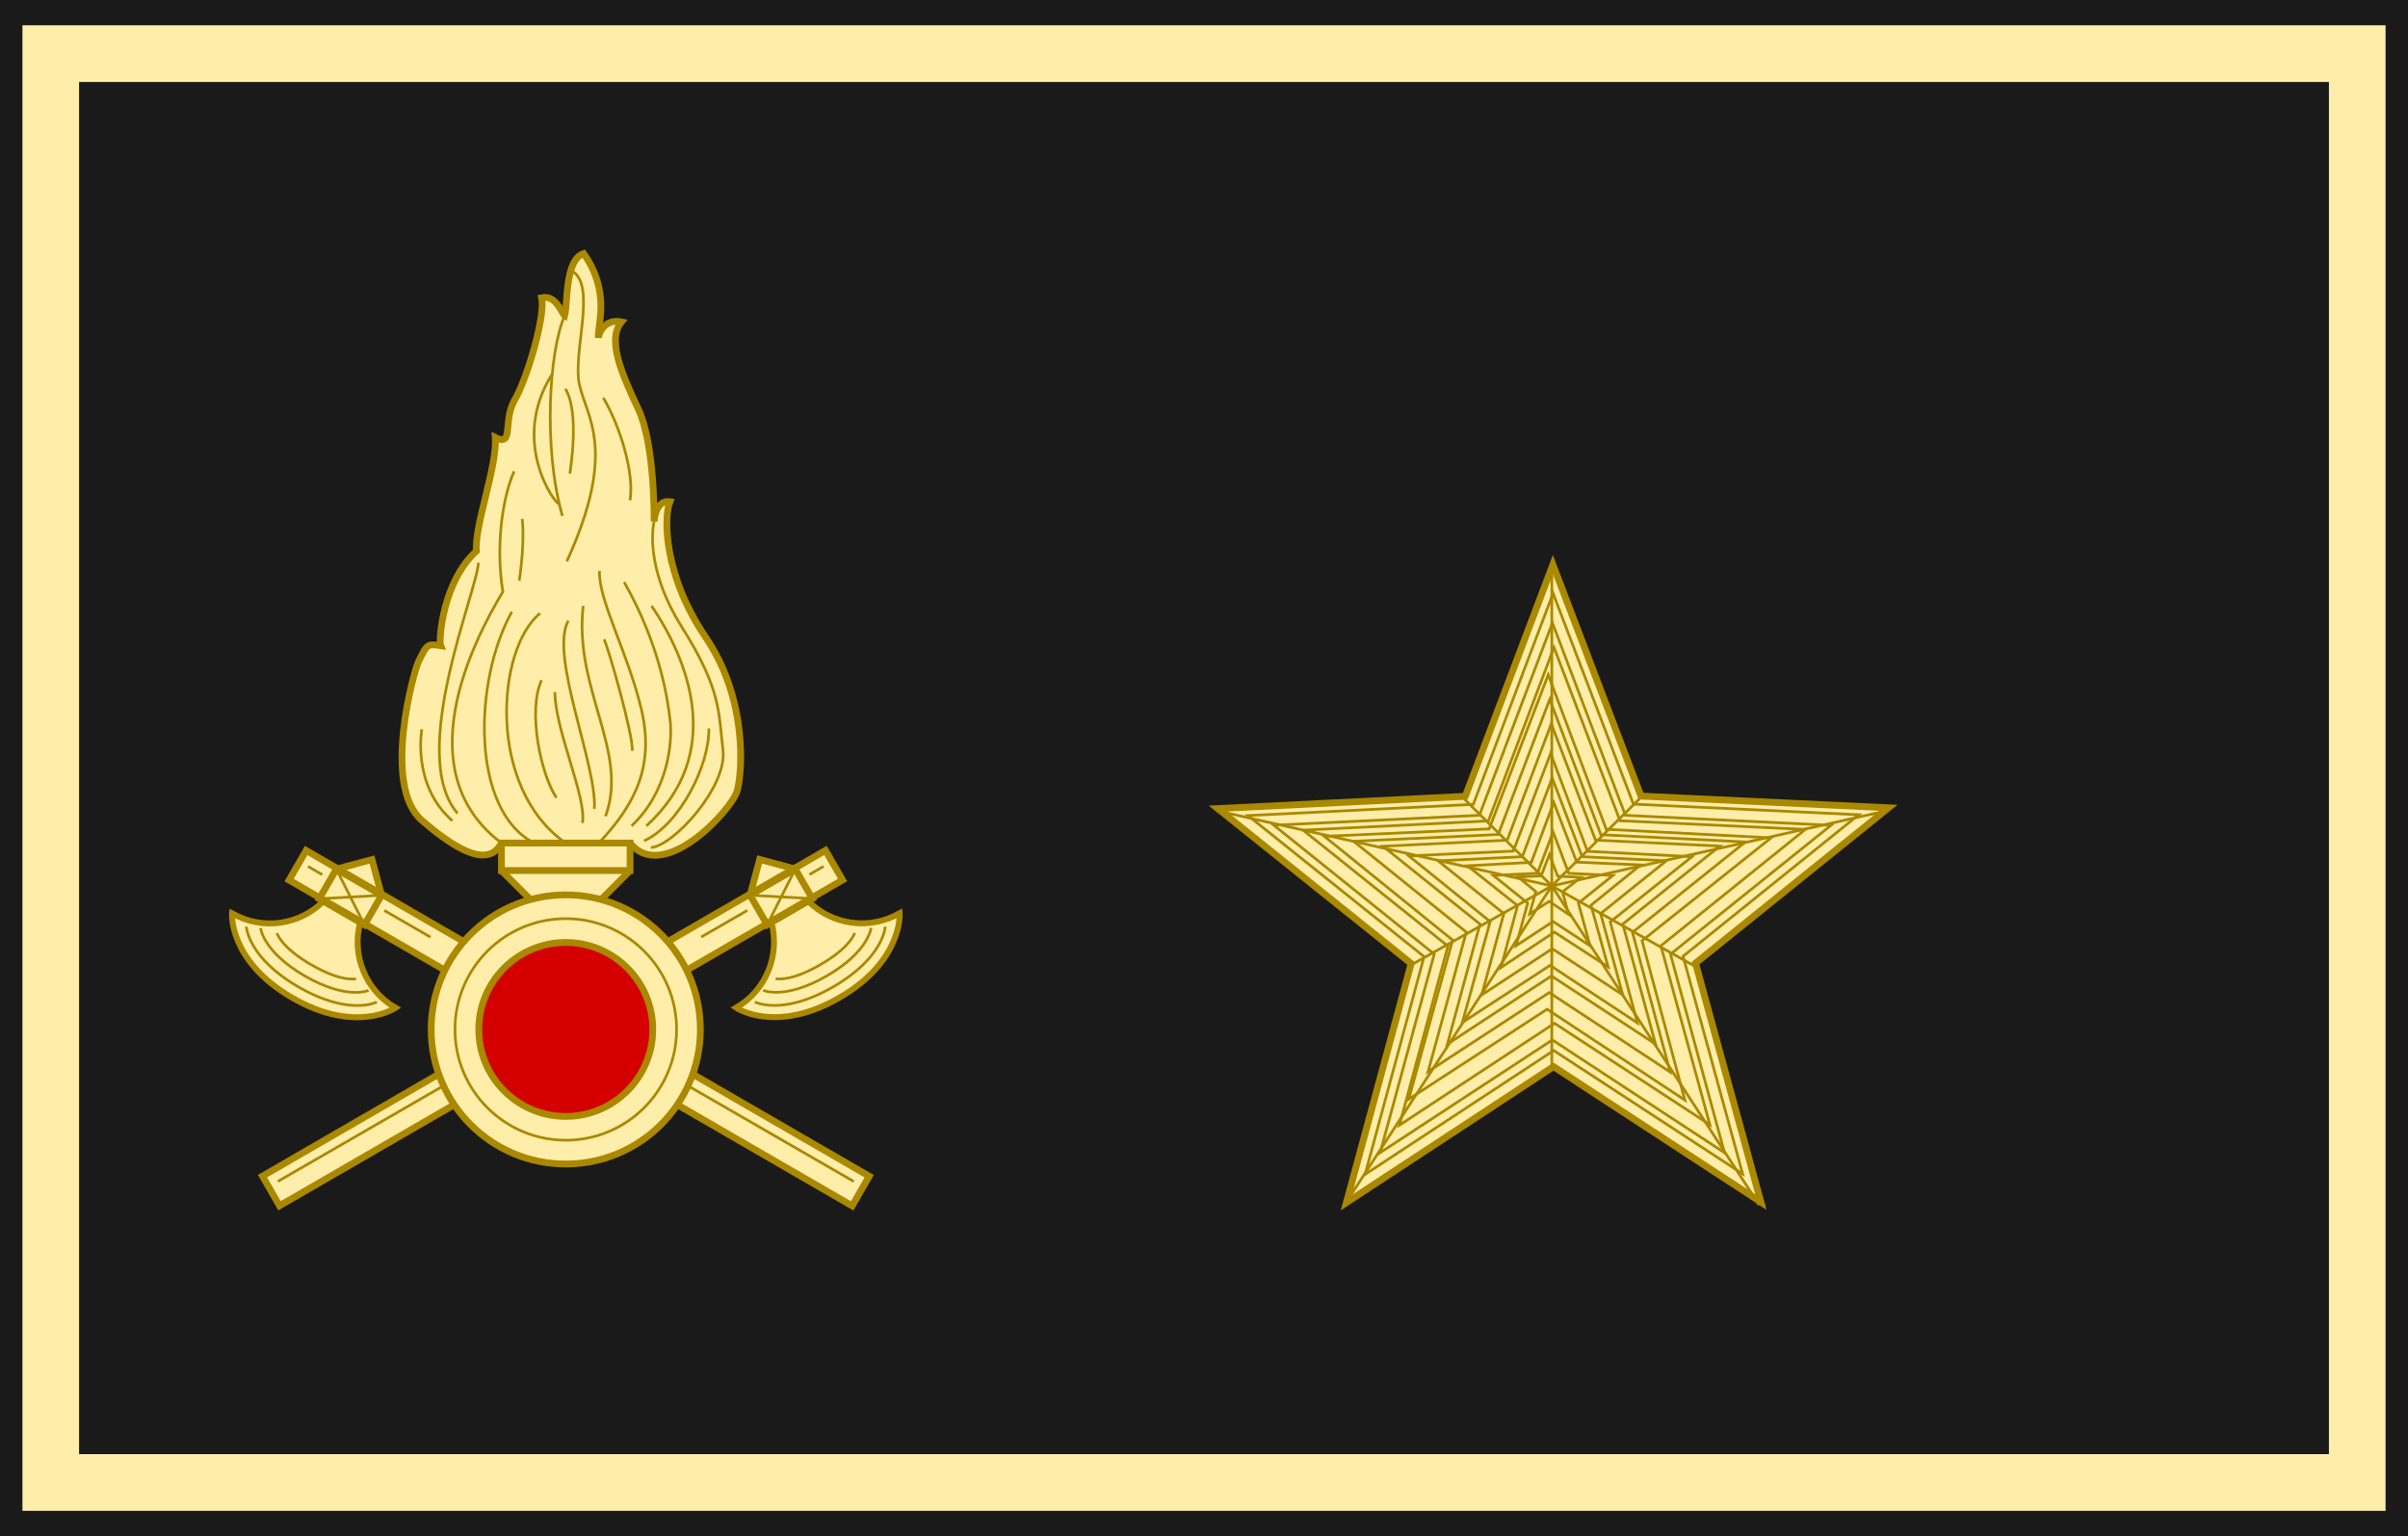 <?xml version="1.0" encoding="UTF-8" standalone="no"?>
<!-- Created with Inkscape (http://www.inkscape.org/) -->

<svg
   width="85.015mm"
   height="54.244mm"
   viewBox="0 0 85.015 54.244"
   version="1.1"
   id="svg5"
   inkscape:version="1.1.1 (3bf5ae0d25, 2021-09-20)"
   sodipodi:docname="bf-4-1.svg"
   xmlns:inkscape="http://www.inkscape.org/namespaces/inkscape"
   xmlns:sodipodi="http://sodipodi.sourceforge.net/DTD/sodipodi-0.dtd"
   xmlns="http://www.w3.org/2000/svg"
   xmlns:svg="http://www.w3.org/2000/svg">
  <rect x="0" y="0" width="85.015" height="54.244" fill="#333333" stroke="none"/>
  <sodipodi:namedview
     id="namedview7"
     pagecolor="#ffffff"
     bordercolor="#000000"
     borderopacity="1"
     inkscape:pageshadow="0"
     inkscape:pageopacity="0"
     inkscape:pagecheckerboard="false"
     inkscape:document-units="mm"
     showgrid="false"
     borderlayer="true"
     inkscape:zoom="1.2044227"
     inkscape:cx="157.75193"
     inkscape:cy="95.066293"
     inkscape:window-width="1920"
     inkscape:window-height="1009"
     inkscape:window-x="-8"
     inkscape:window-y="-8"
     inkscape:window-maximized="1"
     inkscape:current-layer="layer1"
     fit-margin-top="0"
     fit-margin-left="0"
     fit-margin-right="0"
     fit-margin-bottom="0"
     inkscape:snap-global="true"
     inkscape:object-paths="true"
     inkscape:snap-bbox="false"
     inkscape:bbox-paths="true"
     inkscape:bbox-nodes="true"
     inkscape:snap-bbox-edge-midpoints="true"
     inkscape:snap-bbox-midpoints="true"
     inkscape:snap-intersection-paths="true"
     showguides="false"
     inkscape:guide-bbox="true"
     inkscape:snap-smooth-nodes="true"
     inkscape:snap-midpoints="true">
    <sodipodi:guide
       position="143.596,17.663"
       orientation="1,0"
       id="guide11572" />
    <sodipodi:guide
       position="54.289,25.924"
       orientation="1,0"
       id="guide27336" />
    <sodipodi:guide
       position="53.124,25.078"
       orientation="-0.219,-0.976"
       id="guide27338" />
  </sodipodi:namedview>
  <defs
     id="defs2" />
  <g
     inkscape:label="Ebene 1"
     inkscape:groupmode="layer"
     id="layer1"
     transform="translate(-63.431,-105.761)">
    <rect
       style="fill:#1a1a1a;fill-opacity:1;stroke:none;stroke-width:0.5;paint-order:markers fill stroke;stop-color:#000000"
       id="rect855"
       width="54.244"
       height="85.015"
       x="-160.005"
       y="63.431"
       transform="rotate(-90)" />
    <rect
       style="fill:none;fill-opacity:1;stroke:#ffeeaa;stroke-width:2;stroke-miterlimit:4;stroke-dasharray:none;paint-order:markers fill stroke;stop-color:#000000;stroke-opacity:1"
       id="rect990"
       width="50.456"
       height="81.431"
       x="-158.111"
       y="65.223"
       transform="rotate(-90)" />
    <g
       id="g23172"
       transform="translate(-13.065,1.147)">
      <g
         id="g23170"
         transform="matrix(0.956,0,0,0.956,-109.774,4.032)">
        <path
           style="font-variation-settings:normal;opacity:1;vector-effect:none;fill:#ffeeaa;fill-opacity:1;stroke:#aa8800;stroke-width:0.25;stroke-linecap:butt;stroke-linejoin:miter;stroke-miterlimit:4;stroke-dasharray:none;stroke-dashoffset:0;stroke-opacity:1;-inkscape-stroke:none;paint-order:markers fill stroke;stop-color:#000000;stop-opacity:1"
           d="m 218.112,136.351 c 1.236,1.526 3.76,-1.232 3.955,-1.931 0.194,-0.699 0.388,-3.379 -1.165,-5.67 -1.553,-2.291 -1.553,-4.427 -1.32,-5.01 -0.544,-0.078 -0.583,0.738 -0.583,0.738 0,0 0.039,-2.835 -0.583,-4.155 -0.621,-1.32 -1.165,-2.563 -0.621,-3.223 -0.544,-0.117 -0.816,0.311 -0.854,0.583 -0.039,-0.466 0.466,-1.67 -0.544,-3.107 -0.699,0.233 -0.583,1.864 -0.699,2.291 -0.116,-0.078 -0.311,-0.777 -0.854,-0.66 0.155,0.66 -0.544,3.029 -1.01,3.806 -0.427,0.777 0,1.709 -0.699,1.359 0.078,1.049 -0.777,3.262 -0.699,4.194 -1.243,1.126 -1.398,3.301 -1.32,3.495 -0.522,-0.082 -0.502,-0.032 -0.816,0.583 -0.163,0.319 -1.359,4.582 0.117,5.864 1.476,1.282 2.511,1.687 2.945,0.843"
           id="path23064"
           sodipodi:nodetypes="cssccccccccccccssc" />
        <g
           id="g23090"
           transform="rotate(30,214.864,141.757)">
          <path
             d="m 206.06,141.709 0.964,-0.964 0.966,0.966"
             style="font-variation-settings:normal;opacity:1;vector-effect:none;fill:#ffeeaa;fill-opacity:1;stroke:#aa8800;stroke-width:0.25;stroke-linecap:butt;stroke-linejoin:miter;stroke-miterlimit:4;stroke-dasharray:none;stroke-dashoffset:0;stroke-opacity:1;-inkscape-stroke:none;paint-order:markers fill stroke;stop-color:#000000;stop-opacity:1"
             id="path23066" />
          <rect
             style="font-variation-settings:normal;opacity:1;fill:#ffeeaa;fill-opacity:1;stroke:#aa8800;stroke-width:0.25;stroke-linecap:butt;stroke-linejoin:miter;stroke-miterlimit:4;stroke-dasharray:none;stroke-dashoffset:0;stroke-opacity:1;paint-order:markers fill stroke;stop-color:#000000;stop-opacity:1"
             id="rect23068"
             width="1.262"
             height="24.024"
             x="141.466"
             y="204.61"
             transform="matrix(0.001,1,1,0.001,0,0)" />
          <path
             id="path23070"
             style="opacity:1;fill:#ffeeaa;stroke:#aa8800;stroke-width:0.219;paint-order:markers fill stroke;stop-color:#000000;stop-opacity:1"
             d="m 203.539,145.048 c 1.268,9.8e-4 2.377,-0.85 2.704,-2.076 l 1.566,0.002 c 0.329,1.226 1.44,2.079 2.707,2.08 0,0 -0.769,1.587 -3.489,1.585 -2.719,-0.002 -3.489,-1.591 -3.489,-1.591 z"
             sodipodi:nodetypes="cccczc" />
          <path
             id="path23072"
             style="opacity:1;fill:none;stroke:#aa8800;stroke-width:0.1;stroke-miterlimit:4;stroke-dasharray:none;paint-order:markers fill stroke;stop-color:#000000;stop-opacity:1"
             d="m 209.811,145.214 c 0,0 -0.614,0.965 -2.783,0.964 -2.169,-8.6e-4 -2.783,-0.967 -2.783,-0.967"
             sodipodi:nodetypes="czc" />
          <path
             id="path23074"
             style="opacity:1;fill:none;stroke:#aa8800;stroke-width:0.1;stroke-miterlimit:4;stroke-dasharray:none;paint-order:markers fill stroke;stop-color:#000000;stop-opacity:1"
             d="m 209.331,144.995 c 0,0 -0.508,0.715 -2.303,0.714 -1.795,-6.4e-4 -2.303,-0.717 -2.303,-0.717"
             sodipodi:nodetypes="czc" />
          <path
             id="path23076"
             style="opacity:1;fill:none;stroke:#aa8800;stroke-width:0.1;stroke-miterlimit:4;stroke-dasharray:none;paint-order:markers fill stroke;stop-color:#000000;stop-opacity:1"
             d="m 208.714,144.852 c 0,0 -0.372,0.381 -1.686,0.38 -1.314,-3.4e-4 -1.686,-0.382 -1.686,-0.382"
             sodipodi:nodetypes="czc" />
          <rect
             style="font-variation-settings:normal;opacity:1;fill:none;fill-opacity:1;stroke:#aa8800;stroke-width:0.25;stroke-linecap:butt;stroke-linejoin:miter;stroke-miterlimit:4;stroke-dasharray:none;stroke-dashoffset:0;stroke-opacity:1;paint-order:markers fill stroke;stop-color:#000000;stop-opacity:1"
             id="rect23078"
             width="1.929"
             height="1.264"
             x="206.062"
             y="141.709" />
          <path
             style="font-variation-settings:normal;opacity:1;fill:none;fill-opacity:1;stroke:#aa8800;stroke-width:0.1;stroke-linecap:butt;stroke-linejoin:miter;stroke-miterlimit:4;stroke-dasharray:none;stroke-dashoffset:0;stroke-opacity:1;paint-order:markers fill stroke;stop-color:#000000;stop-opacity:1"
             d="m 206.062,142.972 1.929,-1.26"
             id="path23080" />
          <path
             style="font-variation-settings:normal;opacity:1;fill:none;fill-opacity:1;stroke:#aa8800;stroke-width:0.1;stroke-linecap:butt;stroke-linejoin:miter;stroke-miterlimit:4;stroke-dasharray:none;stroke-dashoffset:0;stroke-opacity:1;paint-order:markers fill stroke;stop-color:#000000;stop-opacity:1"
             d="m 207.991,142.974 -1.929,-1.264"
             id="path23082"
             sodipodi:nodetypes="cc" />
          <path
             style="font-variation-settings:normal;opacity:1;fill:#ffeeaa;fill-opacity:1;stroke:#aa8800;stroke-width:0.1;stroke-linecap:butt;stroke-linejoin:miter;stroke-miterlimit:4;stroke-dasharray:none;stroke-dashoffset:0;stroke-opacity:1;paint-order:markers fill stroke;stop-color:#000000;stop-opacity:1"
             d="m 205.107,142.147 h 0.606"
             id="path23084"
             sodipodi:nodetypes="cc" />
          <path
             style="font-variation-settings:normal;opacity:1;fill:#ffeeaa;fill-opacity:1;stroke:#aa8800;stroke-width:0.1;stroke-linecap:butt;stroke-linejoin:miter;stroke-miterlimit:4;stroke-dasharray:none;stroke-dashoffset:0;stroke-opacity:1;paint-order:markers fill stroke;stop-color:#000000;stop-opacity:1"
             d="m 210.33,142.147 h -1.971"
             id="path23086"
             sodipodi:nodetypes="cc" />
          <path
             style="font-variation-settings:normal;opacity:1;fill:#ffeeaa;fill-opacity:1;stroke:#aa8800;stroke-width:0.1;stroke-linecap:butt;stroke-linejoin:miter;stroke-miterlimit:4;stroke-dasharray:none;stroke-dashoffset:0;stroke-opacity:1;paint-order:markers fill stroke;stop-color:#000000;stop-opacity:1"
             d="m 228.379,142.147 h -7.263"
             id="path23088"
             sodipodi:nodetypes="cc" />
        </g>
        <g
           id="g23116"
           transform="matrix(-0.866,0.5,0.5,0.866,331.808,-88.44)">
          <path
             d="m 206.06,141.709 0.964,-0.964 0.966,0.966"
             style="font-variation-settings:normal;opacity:1;vector-effect:none;fill:#ffeeaa;fill-opacity:1;stroke:#aa8800;stroke-width:0.25;stroke-linecap:butt;stroke-linejoin:miter;stroke-miterlimit:4;stroke-dasharray:none;stroke-dashoffset:0;stroke-opacity:1;-inkscape-stroke:none;paint-order:markers fill stroke;stop-color:#000000;stop-opacity:1"
             id="path23092" />
          <rect
             style="font-variation-settings:normal;opacity:1;fill:#ffeeaa;fill-opacity:1;stroke:#aa8800;stroke-width:0.25;stroke-linecap:butt;stroke-linejoin:miter;stroke-miterlimit:4;stroke-dasharray:none;stroke-dashoffset:0;stroke-opacity:1;paint-order:markers fill stroke;stop-color:#000000;stop-opacity:1"
             id="rect23094"
             width="1.262"
             height="24.024"
             x="141.466"
             y="204.61"
             transform="matrix(0.001,1,1,0.001,0,0)" />
          <path
             id="path23096"
             style="opacity:1;fill:#ffeeaa;stroke:#aa8800;stroke-width:0.219;paint-order:markers fill stroke;stop-color:#000000;stop-opacity:1"
             d="m 203.539,145.048 c 1.268,9.8e-4 2.377,-0.85 2.704,-2.076 l 1.566,0.002 c 0.329,1.226 1.44,2.079 2.707,2.08 0,0 -0.769,1.587 -3.489,1.585 -2.719,-0.002 -3.489,-1.591 -3.489,-1.591 z"
             sodipodi:nodetypes="cccczc" />
          <path
             id="path23098"
             style="opacity:1;fill:none;stroke:#aa8800;stroke-width:0.1;stroke-miterlimit:4;stroke-dasharray:none;paint-order:markers fill stroke;stop-color:#000000;stop-opacity:1"
             d="m 209.811,145.214 c 0,0 -0.614,0.965 -2.783,0.964 -2.169,-8.6e-4 -2.783,-0.967 -2.783,-0.967"
             sodipodi:nodetypes="czc" />
          <path
             id="path23100"
             style="opacity:1;fill:none;stroke:#aa8800;stroke-width:0.1;stroke-miterlimit:4;stroke-dasharray:none;paint-order:markers fill stroke;stop-color:#000000;stop-opacity:1"
             d="m 209.331,144.995 c 0,0 -0.508,0.715 -2.303,0.714 -1.795,-6.4e-4 -2.303,-0.717 -2.303,-0.717"
             sodipodi:nodetypes="czc" />
          <path
             id="path23102"
             style="opacity:1;fill:none;stroke:#aa8800;stroke-width:0.1;stroke-miterlimit:4;stroke-dasharray:none;paint-order:markers fill stroke;stop-color:#000000;stop-opacity:1"
             d="m 208.714,144.852 c 0,0 -0.372,0.381 -1.686,0.38 -1.314,-3.4e-4 -1.686,-0.382 -1.686,-0.382"
             sodipodi:nodetypes="czc" />
          <rect
             style="font-variation-settings:normal;opacity:1;fill:none;fill-opacity:1;stroke:#aa8800;stroke-width:0.25;stroke-linecap:butt;stroke-linejoin:miter;stroke-miterlimit:4;stroke-dasharray:none;stroke-dashoffset:0;stroke-opacity:1;paint-order:markers fill stroke;stop-color:#000000;stop-opacity:1"
             id="rect23104"
             width="1.929"
             height="1.264"
             x="206.062"
             y="141.709" />
          <path
             style="font-variation-settings:normal;opacity:1;fill:none;fill-opacity:1;stroke:#aa8800;stroke-width:0.1;stroke-linecap:butt;stroke-linejoin:miter;stroke-miterlimit:4;stroke-dasharray:none;stroke-dashoffset:0;stroke-opacity:1;paint-order:markers fill stroke;stop-color:#000000;stop-opacity:1"
             d="m 206.062,142.972 1.929,-1.26"
             id="path23106" />
          <path
             style="font-variation-settings:normal;opacity:1;fill:none;fill-opacity:1;stroke:#aa8800;stroke-width:0.1;stroke-linecap:butt;stroke-linejoin:miter;stroke-miterlimit:4;stroke-dasharray:none;stroke-dashoffset:0;stroke-opacity:1;paint-order:markers fill stroke;stop-color:#000000;stop-opacity:1"
             d="m 207.991,142.974 -1.929,-1.264"
             id="path23108"
             sodipodi:nodetypes="cc" />
          <path
             style="font-variation-settings:normal;opacity:1;fill:#ffeeaa;fill-opacity:1;stroke:#aa8800;stroke-width:0.1;stroke-linecap:butt;stroke-linejoin:miter;stroke-miterlimit:4;stroke-dasharray:none;stroke-dashoffset:0;stroke-opacity:1;paint-order:markers fill stroke;stop-color:#000000;stop-opacity:1"
             d="m 205.107,142.147 h 0.606"
             id="path23110"
             sodipodi:nodetypes="cc" />
          <path
             style="font-variation-settings:normal;opacity:1;fill:#ffeeaa;fill-opacity:1;stroke:#aa8800;stroke-width:0.1;stroke-linecap:butt;stroke-linejoin:miter;stroke-miterlimit:4;stroke-dasharray:none;stroke-dashoffset:0;stroke-opacity:1;paint-order:markers fill stroke;stop-color:#000000;stop-opacity:1"
             d="m 210.33,142.147 h -1.971"
             id="path23112"
             sodipodi:nodetypes="cc" />
          <path
             style="font-variation-settings:normal;opacity:1;fill:#ffeeaa;fill-opacity:1;stroke:#aa8800;stroke-width:0.1;stroke-linecap:butt;stroke-linejoin:miter;stroke-miterlimit:4;stroke-dasharray:none;stroke-dashoffset:0;stroke-opacity:1;paint-order:markers fill stroke;stop-color:#000000;stop-opacity:1"
             d="m 228.379,142.147 h -7.263"
             id="path23114"
             sodipodi:nodetypes="cc" />
        </g>
        <path
           style="font-variation-settings:normal;opacity:1;fill:#ffeeaa;fill-opacity:1;stroke:#aa8800;stroke-width:0.25;stroke-linecap:butt;stroke-linejoin:miter;stroke-miterlimit:4;stroke-dasharray:none;stroke-dashoffset:0;stroke-opacity:1;paint-order:markers fill stroke;stop-color:#000000;stop-opacity:1"
           d="m 218.112,137.367 -1.072,1.072 h -2.607 l -1.072,-1.072"
           id="path23118"
           sodipodi:nodetypes="cccc" />
        <circle
           style="font-variation-settings:normal;opacity:1;fill:#ffeeaa;fill-opacity:1;stroke:#aa8800;stroke-width:0.25;stroke-linecap:butt;stroke-linejoin:miter;stroke-miterlimit:4;stroke-dasharray:none;stroke-dashoffset:0;stroke-opacity:1;paint-order:markers fill stroke;stop-color:#000000;stop-opacity:1"
           id="circle23120"
           cx="215.737"
           cy="143.236"
           r="4.971" />
        <circle
           style="font-variation-settings:normal;opacity:1;fill:#d40000;fill-opacity:1;stroke:#aa8800;stroke-width:0.25;stroke-linecap:butt;stroke-linejoin:miter;stroke-miterlimit:4;stroke-dasharray:none;stroke-dashoffset:0;stroke-opacity:1;paint-order:markers fill stroke;stop-color:#000000;stop-opacity:1"
           id="circle23122"
           cx="215.737"
           cy="143.236"
           r="3.213" />
        <path
           id="path23124"
           style="opacity:1;fill:#ffeeaa;fill-opacity:1;stroke:#aa8800;stroke-width:0.25;stroke-miterlimit:4;stroke-dasharray:none;paint-order:markers fill stroke;stop-color:#000000;stop-opacity:1"
           d="m 213.361,136.351 h 4.751 v 1.016 h -4.751 z" />
        <circle
           style="font-variation-settings:normal;opacity:1;fill:none;fill-opacity:1;stroke:#aa8800;stroke-width:0.1;stroke-linecap:butt;stroke-linejoin:miter;stroke-miterlimit:4;stroke-dasharray:none;stroke-dashoffset:0;stroke-opacity:1;paint-order:markers fill stroke;stop-color:#000000;stop-opacity:1"
           id="circle23126"
           cx="215.737"
           cy="143.236"
           r="4.092" />
        <path
           style="font-variation-settings:normal;opacity:1;fill:none;fill-opacity:1;stroke:#aa8800;stroke-width:0.1;stroke-linecap:butt;stroke-linejoin:miter;stroke-miterlimit:4;stroke-dasharray:none;stroke-dashoffset:0;stroke-opacity:1;paint-order:markers fill stroke;stop-color:#000000;stop-opacity:1"
           d="m 216.957,136.351 c 1.4,-1.483 2.059,-2.911 1.565,-4.97 -0.494,-2.059 -1.593,-4.037 -1.538,-5.08"
           id="path23128" />
        <path
           style="font-variation-settings:normal;opacity:1;fill:none;fill-opacity:1;stroke:#aa8800;stroke-width:0.1;stroke-linecap:butt;stroke-linejoin:miter;stroke-miterlimit:4;stroke-dasharray:none;stroke-dashoffset:0;stroke-opacity:1;paint-order:markers fill stroke;stop-color:#000000;stop-opacity:1"
           d="m 218.166,135.719 c 1.373,-1.291 1.51,-3.13 1.428,-3.872 -0.082,-0.741 -0.357,-2.773 -1.702,-5.135"
           id="path23130" />
        <path
           style="font-variation-settings:normal;opacity:1;fill:none;fill-opacity:1;stroke:#aa8800;stroke-width:0.1;stroke-linecap:butt;stroke-linejoin:miter;stroke-miterlimit:4;stroke-dasharray:none;stroke-dashoffset:0;stroke-opacity:1;paint-order:markers fill stroke;stop-color:#000000;stop-opacity:1"
           d="m 218.632,136.269 c 1.318,-0.604 2.416,-2.801 2.389,-4.146"
           id="path23132" />
        <path
           style="font-variation-settings:normal;opacity:1;fill:none;fill-opacity:1;stroke:#aa8800;stroke-width:0.1;stroke-linecap:butt;stroke-linejoin:miter;stroke-miterlimit:4;stroke-dasharray:none;stroke-dashoffset:0;stroke-opacity:1;paint-order:markers fill stroke;stop-color:#000000;stop-opacity:1"
           d="m 218.879,136.516 c 0.796,-0.028 2.828,-2.224 2.664,-3.597 -0.165,-1.373 -0.055,-2.224 -1.51,-4.531 -1.455,-2.307 -1.034,-3.909 -1.034,-3.909"
           id="path23134" />
        <path
           style="font-variation-settings:normal;opacity:1;fill:none;fill-opacity:1;stroke:#aa8800;stroke-width:0.1;stroke-linecap:butt;stroke-linejoin:miter;stroke-miterlimit:4;stroke-dasharray:none;stroke-dashoffset:0;stroke-opacity:1;paint-order:markers fill stroke;stop-color:#000000;stop-opacity:1"
           d="m 215.925,115.199 c 1.002,0.489 0.044,3.028 0.319,4.237 0.275,1.208 1.4,2.416 -0.467,6.508"
           id="path23136" />
        <path
           style="font-variation-settings:normal;opacity:1;fill:none;fill-opacity:1;stroke:#aa8800;stroke-width:0.1;stroke-linecap:butt;stroke-linejoin:miter;stroke-miterlimit:4;stroke-dasharray:none;stroke-dashoffset:0;stroke-opacity:1;paint-order:markers fill stroke;stop-color:#000000;stop-opacity:1"
           d="m 217.122,119.903 c 0.604,1.016 1.153,2.746 0.989,3.789"
           id="path23138" />
        <path
           style="font-variation-settings:normal;opacity:1;fill:none;fill-opacity:1;stroke:#aa8800;stroke-width:0.1;stroke-linecap:butt;stroke-linejoin:miter;stroke-miterlimit:4;stroke-dasharray:none;stroke-dashoffset:0;stroke-opacity:1;paint-order:markers fill stroke;stop-color:#000000;stop-opacity:1"
           d="m 215.698,116.868 c -0.58,1.305 -0.8,4.902 -0.086,7.401"
           id="path23140" />
        <path
           style="font-variation-settings:normal;opacity:1;fill:none;fill-opacity:1;stroke:#aa8800;stroke-width:0.1;stroke-linecap:butt;stroke-linejoin:miter;stroke-miterlimit:4;stroke-dasharray:none;stroke-dashoffset:0;stroke-opacity:1;paint-order:markers fill stroke;stop-color:#000000;stop-opacity:1"
           d="m 215.236,119.028 c -1.59,2.505 0.136,4.864 0.26,4.792"
           id="path23142"
           sodipodi:nodetypes="cc" />
        <path
           style="font-variation-settings:normal;opacity:1;fill:none;fill-opacity:1;stroke:#aa8800;stroke-width:0.1;stroke-linecap:butt;stroke-linejoin:miter;stroke-miterlimit:4;stroke-dasharray:none;stroke-dashoffset:0;stroke-opacity:1;paint-order:markers fill stroke;stop-color:#000000;stop-opacity:1"
           d="m 213.827,122.621 c -0.494,1.153 -0.659,2.966 -0.412,4.448 -1.181,1.95 -3.512,6.673 -0.054,9.281"
           id="path23144" />
        <path
           style="font-variation-settings:normal;opacity:1;fill:none;fill-opacity:1;stroke:#aa8800;stroke-width:0.1;stroke-linecap:butt;stroke-linejoin:miter;stroke-miterlimit:4;stroke-dasharray:none;stroke-dashoffset:0;stroke-opacity:1;paint-order:markers fill stroke;stop-color:#000000;stop-opacity:1"
           d="m 214.568,136.351 c -2.335,-1.202 -2.252,-5.959 -0.824,-8.54"
           id="path23146" />
        <path
           style="font-variation-settings:normal;opacity:1;fill:none;fill-opacity:1;stroke:#aa8800;stroke-width:0.1;stroke-linecap:butt;stroke-linejoin:miter;stroke-miterlimit:4;stroke-dasharray:none;stroke-dashoffset:0;stroke-opacity:1;paint-order:markers fill stroke;stop-color:#000000;stop-opacity:1"
           d="m 214.788,127.866 c -1.619,1.319 -1.975,6.453 0.949,8.485"
           id="path23148" />
        <path
           style="font-variation-settings:normal;opacity:1;fill:none;fill-opacity:1;stroke:#aa8800;stroke-width:0.1;stroke-linecap:butt;stroke-linejoin:miter;stroke-miterlimit:4;stroke-dasharray:none;stroke-dashoffset:0;stroke-opacity:1;paint-order:markers fill stroke;stop-color:#000000;stop-opacity:1"
           d="m 214.843,130.337 c -0.522,1.126 -0.028,3.487 0.549,4.339"
           id="path23150" />
        <path
           style="font-variation-settings:normal;opacity:1;fill:none;fill-opacity:1;stroke:#aa8800;stroke-width:0.1;stroke-linecap:butt;stroke-linejoin:miter;stroke-miterlimit:4;stroke-dasharray:none;stroke-dashoffset:0;stroke-opacity:1;paint-order:markers fill stroke;stop-color:#000000;stop-opacity:1"
           d="m 215.337,130.777 c 0,1.4 1.181,3.899 1.016,4.833"
           id="path23152" />
        <path
           style="font-variation-settings:normal;opacity:1;fill:none;fill-opacity:1;stroke:#aa8800;stroke-width:0.1;stroke-linecap:butt;stroke-linejoin:miter;stroke-miterlimit:4;stroke-dasharray:none;stroke-dashoffset:0;stroke-opacity:1;paint-order:markers fill stroke;stop-color:#000000;stop-opacity:1"
           d="m 215.831,128.141 c -0.714,1.263 1.071,5.355 0.961,6.947"
           id="path23154" />
        <path
           style="font-variation-settings:normal;opacity:1;fill:none;fill-opacity:1;stroke:#aa8800;stroke-width:0.1;stroke-linecap:butt;stroke-linejoin:miter;stroke-miterlimit:4;stroke-dasharray:none;stroke-dashoffset:0;stroke-opacity:1;paint-order:markers fill stroke;stop-color:#000000;stop-opacity:1"
           d="m 216.381,127.591 c -0.357,3.075 1.702,5.382 0.824,7.771"
           id="path23156" />
        <path
           style="font-variation-settings:normal;opacity:1;fill:none;fill-opacity:1;stroke:#aa8800;stroke-width:0.1;stroke-linecap:butt;stroke-linejoin:miter;stroke-miterlimit:4;stroke-dasharray:none;stroke-dashoffset:0;stroke-opacity:1;paint-order:markers fill stroke;stop-color:#000000;stop-opacity:1"
           d="m 214.129,124.379 c 0,0 0.11,0.824 -0.11,2.279"
           id="path23158" />
        <path
           style="font-variation-settings:normal;opacity:1;fill:none;fill-opacity:1;stroke:#aa8800;stroke-width:0.1;stroke-linecap:butt;stroke-linejoin:miter;stroke-miterlimit:4;stroke-dasharray:none;stroke-dashoffset:0;stroke-opacity:1;paint-order:markers fill stroke;stop-color:#000000;stop-opacity:1"
           d="m 217.149,128.827 c 0.11,0.137 1.098,3.57 1.043,4.119"
           id="path23160" />
        <path
           style="font-variation-settings:normal;opacity:1;fill:none;fill-opacity:1;stroke:#aa8800;stroke-width:0.1;stroke-linecap:butt;stroke-linejoin:miter;stroke-miterlimit:4;stroke-dasharray:none;stroke-dashoffset:0;stroke-opacity:1;paint-order:markers fill stroke;stop-color:#000000;stop-opacity:1"
           d="m 218.907,127.591 c 1.373,2.032 2.718,5.464 -0.192,8.128"
           id="path23162" />
        <path
           style="font-variation-settings:normal;opacity:1;fill:none;fill-opacity:1;stroke:#aa8800;stroke-width:0.1;stroke-linecap:butt;stroke-linejoin:miter;stroke-miterlimit:4;stroke-dasharray:none;stroke-dashoffset:0;stroke-opacity:1;paint-order:markers fill stroke;stop-color:#000000;stop-opacity:1"
           d="m 210.422,132.15 c 0,0 -0.384,2.059 1.126,3.378"
           id="path23164" />
        <path
           style="font-variation-settings:normal;opacity:1;fill:none;fill-opacity:1;stroke:#aa8800;stroke-width:0.1;stroke-linecap:butt;stroke-linejoin:miter;stroke-miterlimit:4;stroke-dasharray:none;stroke-dashoffset:0;stroke-opacity:1;paint-order:markers fill stroke;stop-color:#000000;stop-opacity:1"
           d="m 212.509,125.999 c -0.028,1.016 -2.636,7.085 -0.769,9.254"
           id="path23166" />
        <path
           style="font-variation-settings:normal;opacity:1;fill:none;fill-opacity:1;stroke:#aa8800;stroke-width:0.1;stroke-linecap:butt;stroke-linejoin:miter;stroke-miterlimit:4;stroke-dasharray:none;stroke-dashoffset:0;stroke-opacity:1;paint-order:markers fill stroke;stop-color:#000000;stop-opacity:1"
           d="m 215.722,119.573 c 0.549,0.879 0.165,3.13 0.165,3.13"
           id="path23168" />
      </g>
    </g>
    <g
       id="g8659"
       transform="translate(10.583,-2.117)">
      <path
         sodipodi:type="star"
         style="font-variation-settings:normal;opacity:1;fill:#ffeeaa;fill-opacity:1;stroke:#aa8800;stroke-width:0.791;stroke-linecap:butt;stroke-linejoin:miter;stroke-miterlimit:4;stroke-dasharray:none;stroke-dashoffset:0;stroke-opacity:1;paint-order:markers fill stroke;stop-color:#000000;stop-opacity:1"
         id="path7053"
         inkscape:flatsided="false"
         sodipodi:sides="5"
         sodipodi:cx="203.72089"
         sodipodi:cy="110.07973"
         sodipodi:r1="40.80711"
         sodipodi:r2="17.302216"
         sodipodi:arg1="1.5707963"
         sodipodi:arg2="2.1991149"
         inkscape:rounded="0"
         inkscape:randomized="0"
         transform="matrix(0.247,0.179,-0.179,0.247,77.073,76.608)"
         inkscape:transform-center-y="-1.2308928"
         inkscape:transform-center-x="-1.9972652e-06"
         d="m 203.721,150.887 -10.17,-26.809 -28.64,-1.388 22.354,-17.957 -7.53,-27.667 23.986,15.711 23.986,-15.711 -7.53,27.667 22.354,17.957 -28.64,1.388 z" />
      <path
         sodipodi:type="star"
         style="font-variation-settings:normal;opacity:1;fill:#ffeeaa;fill-opacity:1;stroke:#aa8800;stroke-width:0.348;stroke-linecap:butt;stroke-linejoin:miter;stroke-miterlimit:4;stroke-dasharray:none;stroke-dashoffset:0;stroke-opacity:1;paint-order:markers fill stroke;stop-color:#000000;stop-opacity:1"
         id="path7055"
         inkscape:flatsided="false"
         sodipodi:sides="5"
         sodipodi:cx="203.72089"
         sodipodi:cy="110.07973"
         sodipodi:r1="40.80711"
         sodipodi:r2="17.302216"
         sodipodi:arg1="1.5707963"
         sodipodi:arg2="2.1991149"
         inkscape:rounded="0"
         inkscape:randomized="0"
         transform="matrix(0.225,0.163,-0.163,0.225,79.801,82.192)"
         inkscape:transform-center-y="-1.1210169"
         inkscape:transform-center-x="-2.696671e-06"
         d="m 203.721,150.887 -10.17,-26.809 -28.64,-1.388 22.354,-17.957 -7.53,-27.667 23.986,15.711 23.986,-15.711 -7.53,27.667 22.354,17.957 -28.64,1.388 z" />
      <path
         sodipodi:type="star"
         style="font-variation-settings:normal;opacity:1;fill:#ffeeaa;fill-opacity:1;stroke:#aa8800;stroke-width:0.382;stroke-linecap:butt;stroke-linejoin:miter;stroke-miterlimit:4;stroke-dasharray:none;stroke-dashoffset:0;stroke-opacity:1;paint-order:markers fill stroke;stop-color:#000000;stop-opacity:1"
         id="path7057"
         inkscape:flatsided="false"
         sodipodi:sides="5"
         sodipodi:cx="203.72089"
         sodipodi:cy="110.07973"
         sodipodi:r1="40.80711"
         sodipodi:r2="17.302216"
         sodipodi:arg1="1.5707963"
         sodipodi:arg2="2.1991149"
         inkscape:rounded="0"
         inkscape:randomized="0"
         transform="matrix(0.205,0.149,-0.149,0.205,82.294,87.295)"
         inkscape:transform-center-y="-1.0206109"
         inkscape:transform-center-x="-2.0713018e-06"
         d="m 203.721,150.887 -10.17,-26.809 -28.64,-1.388 22.354,-17.957 -7.53,-27.667 23.986,15.711 23.986,-15.711 -7.53,27.667 22.354,17.957 -28.64,1.388 z" />
      <path
         sodipodi:type="star"
         style="font-variation-settings:normal;opacity:1;fill:#ffeeaa;fill-opacity:1;stroke:#aa8800;stroke-width:0.423;stroke-linecap:butt;stroke-linejoin:miter;stroke-miterlimit:4;stroke-dasharray:none;stroke-dashoffset:0;stroke-opacity:1;paint-order:markers fill stroke;stop-color:#000000;stop-opacity:1"
         id="path7059"
         inkscape:flatsided="false"
         sodipodi:sides="5"
         sodipodi:cx="203.72089"
         sodipodi:cy="110.07973"
         sodipodi:r1="40.80711"
         sodipodi:r2="17.302216"
         sodipodi:arg1="1.5707963"
         sodipodi:arg2="2.1991149"
         inkscape:rounded="0"
         inkscape:randomized="0"
         transform="matrix(0.185,0.134,-0.134,0.185,84.787,92.397)"
         inkscape:transform-center-y="-0.9202037"
         inkscape:transform-center-x="-1.6217939e-06"
         d="m 203.721,150.887 -10.17,-26.809 -28.64,-1.388 22.354,-17.957 -7.53,-27.667 23.986,15.711 23.986,-15.711 -7.53,27.667 22.354,17.957 -28.64,1.388 z" />
      <path
         sodipodi:type="star"
         style="font-variation-settings:normal;opacity:1;fill:#ffeeaa;fill-opacity:1;stroke:#aa8800;stroke-width:0.475;stroke-linecap:butt;stroke-linejoin:miter;stroke-miterlimit:4;stroke-dasharray:none;stroke-dashoffset:0;stroke-opacity:1;paint-order:markers fill stroke;stop-color:#000000;stop-opacity:1"
         id="path7061"
         inkscape:flatsided="false"
         sodipodi:sides="5"
         sodipodi:cx="203.72089"
         sodipodi:cy="110.07973"
         sodipodi:r1="40.80711"
         sodipodi:r2="17.302216"
         sodipodi:arg1="1.5707963"
         sodipodi:arg2="2.1991149"
         inkscape:rounded="0"
         inkscape:randomized="0"
         transform="matrix(0.164,0.12,-0.12,0.164,87.28,97.5)"
         inkscape:transform-center-y="-0.81979854"
         inkscape:transform-center-x="-2.0609426e-06"
         d="m 203.721,150.887 -10.17,-26.809 -28.64,-1.388 22.354,-17.957 -7.53,-27.667 23.986,15.711 23.986,-15.711 -7.53,27.667 22.354,17.957 -28.64,1.388 z" />
      <path
         sodipodi:type="star"
         style="font-variation-settings:normal;opacity:1;fill:#ffeeaa;fill-opacity:1;stroke:#aa8800;stroke-width:0.542;stroke-linecap:butt;stroke-linejoin:miter;stroke-miterlimit:4;stroke-dasharray:none;stroke-dashoffset:0;stroke-opacity:1;paint-order:markers fill stroke;stop-color:#000000;stop-opacity:1"
         id="path7063"
         inkscape:flatsided="false"
         sodipodi:sides="5"
         sodipodi:cx="203.72089"
         sodipodi:cy="110.07973"
         sodipodi:r1="40.80711"
         sodipodi:r2="17.302216"
         sodipodi:arg1="1.5707963"
         sodipodi:arg2="2.1991149"
         inkscape:rounded="0"
         inkscape:randomized="0"
         transform="matrix(0.144,0.105,-0.105,0.144,89.773,102.602)"
         inkscape:transform-center-y="-0.71939373"
         inkscape:transform-center-x="-1.1980493e-06"
         d="m 203.721,150.887 -10.17,-26.809 -28.64,-1.388 22.354,-17.957 -7.53,-27.667 23.986,15.711 23.986,-15.711 -7.53,27.667 22.354,17.957 -28.64,1.388 z" />
      <path
         sodipodi:type="star"
         style="font-variation-settings:normal;opacity:1;fill:#ffeeaa;fill-opacity:1;stroke:#aa8800;stroke-width:0.63;stroke-linecap:butt;stroke-linejoin:miter;stroke-miterlimit:4;stroke-dasharray:none;stroke-dashoffset:0;stroke-opacity:1;paint-order:markers fill stroke;stop-color:#000000;stop-opacity:1"
         id="path7065"
         inkscape:flatsided="false"
         sodipodi:sides="5"
         sodipodi:cx="203.72089"
         sodipodi:cy="110.07973"
         sodipodi:r1="40.80711"
         sodipodi:r2="17.302216"
         sodipodi:arg1="1.5707963"
         sodipodi:arg2="2.1991149"
         inkscape:rounded="0"
         inkscape:randomized="0"
         transform="matrix(0.124,0.09,-0.09,0.124,92.266,107.705)"
         inkscape:transform-center-y="-0.61898661"
         inkscape:transform-center-x="-1.2385752e-06"
         d="m 203.721,150.887 -10.17,-26.809 -28.64,-1.388 22.354,-17.957 -7.53,-27.667 23.986,15.711 23.986,-15.711 -7.53,27.667 22.354,17.957 -28.64,1.388 z" />
      <path
         sodipodi:type="star"
         style="font-variation-settings:normal;opacity:1;fill:#ffeeaa;fill-opacity:1;stroke:#aa8800;stroke-width:0.751;stroke-linecap:butt;stroke-linejoin:miter;stroke-miterlimit:4;stroke-dasharray:none;stroke-dashoffset:0;stroke-opacity:1;paint-order:markers fill stroke;stop-color:#000000;stop-opacity:1"
         id="path7067"
         inkscape:flatsided="false"
         sodipodi:sides="5"
         sodipodi:cx="203.72089"
         sodipodi:cy="110.07973"
         sodipodi:r1="40.80711"
         sodipodi:r2="17.302216"
         sodipodi:arg1="1.5707963"
         sodipodi:arg2="2.1991149"
         inkscape:rounded="0"
         inkscape:randomized="0"
         transform="matrix(0.104,0.076,-0.076,0.104,94.759,112.808)"
         inkscape:transform-center-y="-0.51858438"
         d="m 203.721,150.887 -10.17,-26.809 -28.64,-1.388 22.354,-17.957 -7.53,-27.667 23.986,15.711 23.986,-15.711 -7.53,27.667 22.354,17.957 -28.64,1.388 z" />
      <path
         sodipodi:type="star"
         style="font-variation-settings:normal;opacity:1;fill:#ffeeaa;fill-opacity:1;stroke:#aa8800;stroke-width:0.932;stroke-linecap:butt;stroke-linejoin:miter;stroke-miterlimit:4;stroke-dasharray:none;stroke-dashoffset:0;stroke-opacity:1;paint-order:markers fill stroke;stop-color:#000000;stop-opacity:1"
         id="path7069"
         inkscape:flatsided="false"
         sodipodi:sides="5"
         sodipodi:cx="203.72089"
         sodipodi:cy="110.07973"
         sodipodi:r1="40.80711"
         sodipodi:r2="17.302216"
         sodipodi:arg1="1.5707963"
         sodipodi:arg2="2.1991149"
         inkscape:rounded="0"
         inkscape:randomized="0"
         transform="matrix(0.084,0.061,-0.061,0.084,97.252,117.91)"
         inkscape:transform-center-y="-0.41817241"
         d="m 203.721,150.887 -10.17,-26.809 -28.64,-1.388 22.354,-17.957 -7.53,-27.667 23.986,15.711 23.986,-15.711 -7.53,27.667 22.354,17.957 -28.64,1.388 z" />
      <path
         sodipodi:type="star"
         style="font-variation-settings:normal;opacity:1;fill:#ffeeaa;fill-opacity:1;stroke:#aa8800;stroke-width:1.226;stroke-linecap:butt;stroke-linejoin:miter;stroke-miterlimit:4;stroke-dasharray:none;stroke-dashoffset:0;stroke-opacity:1;paint-order:markers fill stroke;stop-color:#000000;stop-opacity:1"
         id="path7071"
         inkscape:flatsided="false"
         sodipodi:sides="5"
         sodipodi:cx="203.72089"
         sodipodi:cy="110.07973"
         sodipodi:r1="40.80711"
         sodipodi:r2="17.302216"
         sodipodi:arg1="1.5707963"
         sodipodi:arg2="2.1991149"
         inkscape:rounded="0"
         inkscape:randomized="0"
         transform="matrix(0.064,0.046,-0.046,0.064,99.745,123.013)"
         inkscape:transform-center-y="-0.31776171"
         inkscape:transform-center-x="2.3437381e-06"
         d="m 203.721,150.887 -10.17,-26.809 -28.64,-1.388 22.354,-17.957 -7.53,-27.667 23.986,15.711 23.986,-15.711 -7.53,27.667 22.354,17.957 -28.64,1.388 z" />
      <path
         sodipodi:type="star"
         style="font-variation-settings:normal;opacity:1;fill:#ffeeaa;fill-opacity:1;stroke:#aa8800;stroke-width:1.793;stroke-linecap:butt;stroke-linejoin:miter;stroke-miterlimit:4;stroke-dasharray:none;stroke-dashoffset:0;stroke-opacity:1;paint-order:markers fill stroke;stop-color:#000000;stop-opacity:1"
         id="path7073"
         inkscape:flatsided="false"
         sodipodi:sides="5"
         sodipodi:cx="203.72089"
         sodipodi:cy="110.07973"
         sodipodi:r1="40.80711"
         sodipodi:r2="17.302216"
         sodipodi:arg1="1.5707963"
         sodipodi:arg2="2.1991149"
         inkscape:rounded="0"
         inkscape:randomized="0"
         transform="matrix(0.044,0.032,-0.032,0.044,102.238,128.115)"
         inkscape:transform-center-y="-0.21735258"
         d="m 203.721,150.887 -10.17,-26.809 -28.64,-1.388 22.354,-17.957 -7.53,-27.667 23.986,15.711 23.986,-15.711 -7.53,27.667 22.354,17.957 -28.64,1.388 z" />
      <path
         sodipodi:type="star"
         style="font-variation-settings:normal;opacity:1;fill:#ffeeaa;fill-opacity:1;stroke:#aa8800;stroke-width:3.332;stroke-linecap:butt;stroke-linejoin:miter;stroke-miterlimit:4;stroke-dasharray:none;stroke-dashoffset:0;stroke-opacity:1;paint-order:markers fill stroke;stop-color:#000000;stop-opacity:1"
         id="path7075"
         inkscape:flatsided="false"
         sodipodi:sides="5"
         sodipodi:cx="203.72089"
         sodipodi:cy="110.07973"
         sodipodi:r1="40.80711"
         sodipodi:r2="17.302216"
         sodipodi:arg1="1.5707963"
         sodipodi:arg2="2.1991149"
         inkscape:rounded="0"
         inkscape:randomized="0"
         transform="matrix(0.023,0.017,-0.017,0.023,104.731,133.218)"
         inkscape:transform-center-y="-0.1169485"
         d="m 203.721,150.887 -10.17,-26.809 -28.64,-1.388 22.354,-17.957 -7.53,-27.667 23.986,15.711 23.986,-15.711 -7.53,27.667 22.354,17.957 -28.64,1.388 z" />
      <path
         style="font-variation-settings:normal;fill:#ffeeaa;fill-opacity:1;stroke:#aa8800;stroke-width:0.097;stroke-linecap:butt;stroke-linejoin:miter;stroke-miterlimit:4;stroke-dasharray:none;stroke-dashoffset:0;stroke-opacity:1;paint-order:markers fill stroke;stop-color:#000000"
         d="m 102.611,141.984 5.024,-2.822"
         id="path7077"
         sodipodi:nodetypes="cc" />
      <path
         style="font-variation-settings:normal;fill:#ffeeaa;fill-opacity:1;stroke:#aa8800;stroke-width:0.097;stroke-linecap:butt;stroke-linejoin:miter;stroke-miterlimit:4;stroke-dasharray:none;stroke-dashoffset:0;stroke-opacity:1;paint-order:markers fill stroke;stop-color:#000000"
         d="m 107.635,139.162 11.848,-2.66"
         id="path7079"
         sodipodi:nodetypes="cc" />
      <path
         style="font-variation-settings:normal;fill:#ffeeaa;fill-opacity:1;stroke:#aa8800;stroke-width:0.097;stroke-linecap:butt;stroke-linejoin:miter;stroke-miterlimit:4;stroke-dasharray:none;stroke-dashoffset:0;stroke-opacity:1;paint-order:markers fill stroke;stop-color:#000000"
         d="m 107.635,139.162 5.024,2.822"
         id="path7081"
         sodipodi:nodetypes="cc" />
      <path
         style="font-variation-settings:normal;fill:#ffeeaa;fill-opacity:1;stroke:#aa8800;stroke-width:0.097;stroke-linecap:butt;stroke-linejoin:miter;stroke-miterlimit:4;stroke-dasharray:none;stroke-dashoffset:0;stroke-opacity:1;paint-order:markers fill stroke;stop-color:#000000"
         d="m 107.635,127.894 -1e-5,17.74"
         id="path7083"
         sodipodi:nodetypes="cc" />
      <path
         style="font-variation-settings:normal;fill:#ffeeaa;fill-opacity:1;stroke:#aa8800;stroke-width:0.097;stroke-linecap:butt;stroke-linejoin:miter;stroke-miterlimit:4;stroke-dasharray:none;stroke-dashoffset:0;stroke-opacity:1;paint-order:markers fill stroke;stop-color:#000000"
         d="m 95.787,136.502 11.848,2.66"
         id="path7085"
         sodipodi:nodetypes="cc" />
      <path
         style="font-variation-settings:normal;vector-effect:none;fill:#ffeeaa;fill-opacity:1;stroke:#aa8800;stroke-width:0.097;stroke-linecap:butt;stroke-linejoin:miter;stroke-miterlimit:4;stroke-dasharray:none;stroke-dashoffset:0;stroke-opacity:1;-inkscape-stroke:none;paint-order:markers fill stroke;stop-color:#000000"
         d="m 100.312,150.43 7.322,-11.268"
         id="path7087" />
      <path
         style="font-variation-settings:normal;vector-effect:none;fill:#ffeeaa;fill-opacity:1;stroke:#aa8800;stroke-width:0.097;stroke-linecap:butt;stroke-linejoin:miter;stroke-miterlimit:4;stroke-dasharray:none;stroke-dashoffset:0;stroke-opacity:1;-inkscape-stroke:none;paint-order:markers fill stroke;stop-color:#000000"
         d="m 114.957,150.43 -7.322,-11.268"
         id="path7089" />
      <path
         style="font-variation-settings:normal;vector-effect:none;fill:#ffeeaa;fill-opacity:1;stroke:#aa8800;stroke-width:0.097;stroke-linecap:butt;stroke-linejoin:miter;stroke-miterlimit:4;stroke-dasharray:none;stroke-dashoffset:0;stroke-opacity:1;-inkscape-stroke:none;paint-order:markers fill stroke;stop-color:#000000"
         d="m 104.53,136.078 3.105,3.084"
         id="path7091" />
      <path
         style="font-variation-settings:normal;vector-effect:none;fill:#ffeeaa;fill-opacity:1;stroke:#aa8800;stroke-width:0.097;stroke-linecap:butt;stroke-linejoin:miter;stroke-miterlimit:4;stroke-dasharray:none;stroke-dashoffset:0;stroke-opacity:1;-inkscape-stroke:none;paint-order:markers fill stroke;stop-color:#000000"
         d="m 110.739,136.078 -3.105,3.084"
         id="path7093" />
    </g>
  </g>
</svg>
